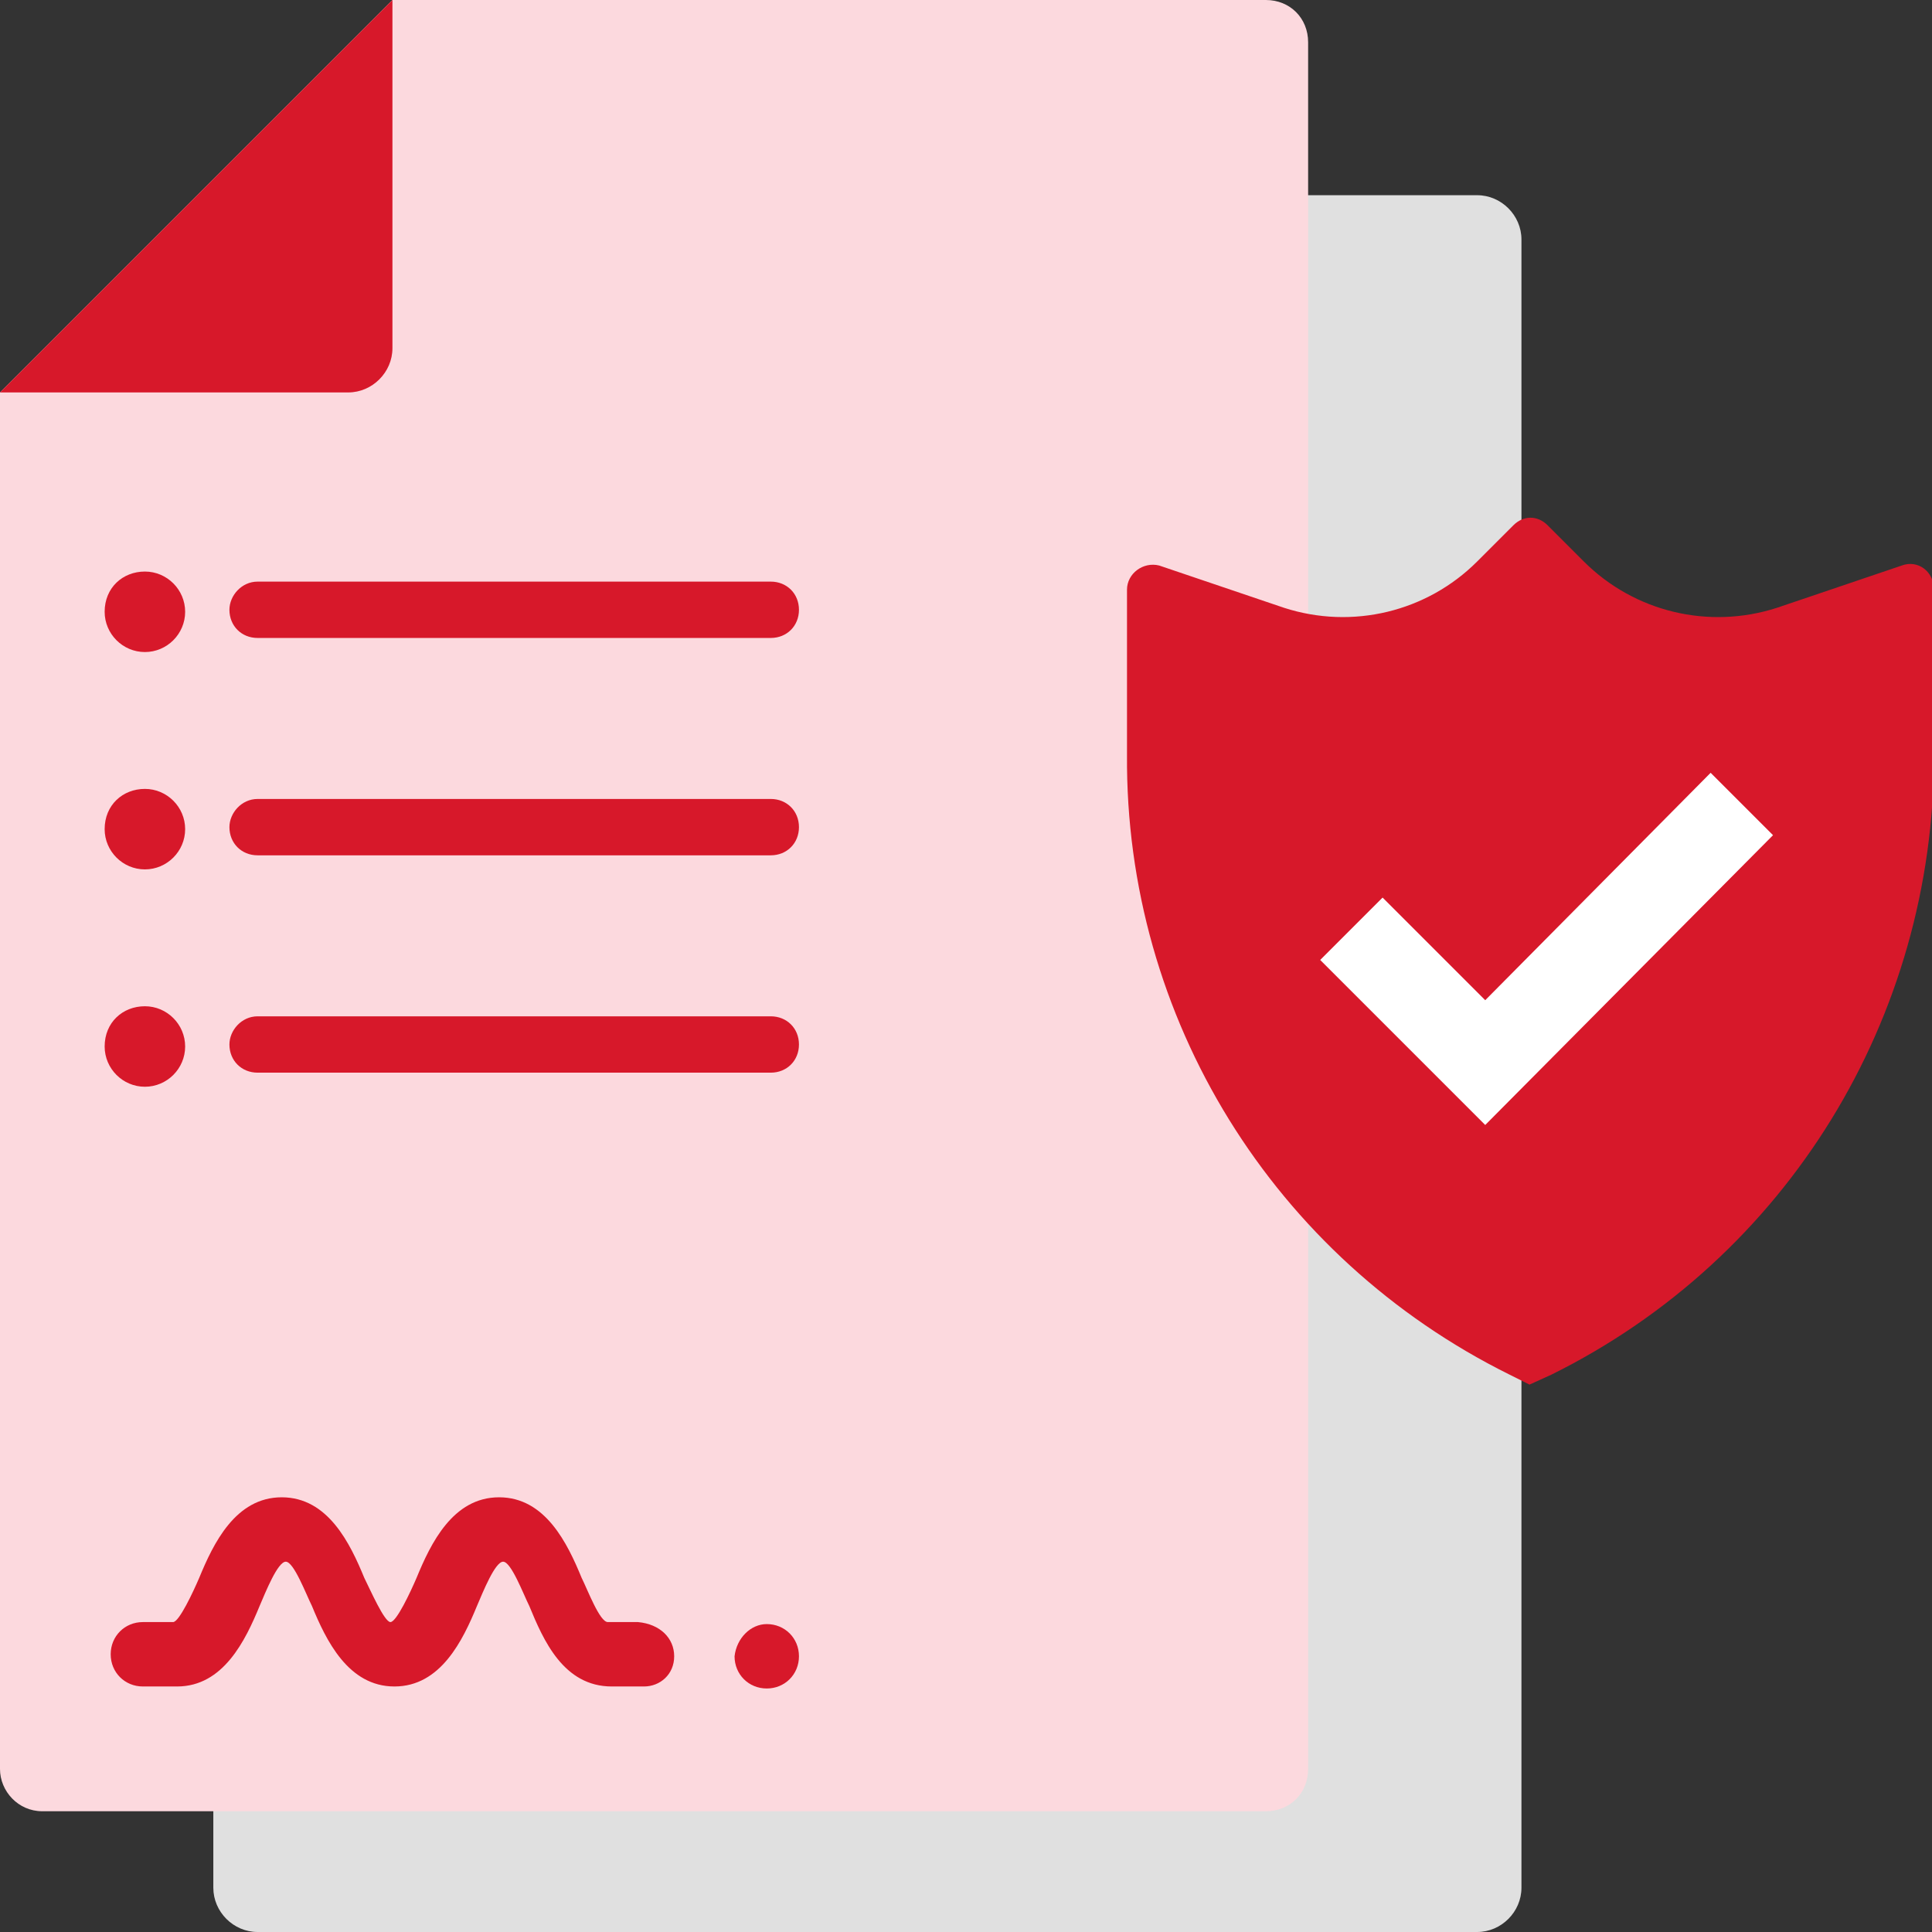 <?xml version="1.0" encoding="utf-8"?>
<!-- Generator: Adobe Illustrator 24.0.0, SVG Export Plug-In . SVG Version: 6.00 Build 0)  -->
<svg version="1.1" id="inspeksi-dokumen-laporan-garansi"
	 xmlns="http://www.w3.org/2000/svg" xmlns:xlink="http://www.w3.org/1999/xlink" x="0px" y="0px" viewBox="0 0 96 96"
	 style="enable-background:new 0 0 96 96;" xml:space="preserve">
<rect x="0" y="0" width="96" height="96" fill="#333333" stroke="none"/>
<style type="text/css">
	.st0{fill:#E0E0E0;}
	.st1{fill:#FCD9DE;}
	.st2{fill:#D7182A;}
	.st3{fill:#FFFFFF;}
</style>
<g>
	<path class="st0" d="M12.8,96h60.6c1.2,0,2.2-1,2.2-2.2V11.9c0-1.2-1-2.2-2.2-2.2H12.8c-1.2,0-2.2,1-2.2,2.2v81.9
		C10.6,95,11.6,96,12.8,96z"/>
	<g>
		<path class="st1" d="M0,19.5v68.4C0,89,0.9,90,2.1,90h60.8c1.2,0,2.1-0.9,2.1-2.1V2.1C65,0.9,64.1,0,62.9,0H19.5L0,19.5z"/>
		<path class="st2" d="M19.5,0v17.3c0,1.2-1,2.2-2.2,2.2H0L19.5,0z"/>
		<path id="Path_446_2_" class="st2" d="M12.8,28.9h25.5c0.8,0,1.4,0.6,1.4,1.4l0,0c0,0.8-0.6,1.4-1.4,1.4H12.8
			c-0.8,0-1.4-0.6-1.4-1.4l0,0C11.4,29.6,12,28.9,12.8,28.9z"/>
		<path id="Path_447_2_" class="st2" d="M7.2,28.4L7.2,28.4c1.1,0,2,0.9,2,2l0,0c0,1.1-0.9,2-2,2l0,0c-1.1,0-2-0.9-2-2l0,0
			C5.2,29.2,6.1,28.4,7.2,28.4z"/>
		<path id="Path_446_1_" class="st2" d="M12.8,39.7h25.5c0.8,0,1.4,0.6,1.4,1.4l0,0c0,0.8-0.6,1.4-1.4,1.4H12.8
			c-0.8,0-1.4-0.6-1.4-1.4l0,0C11.4,40.4,12,39.7,12.8,39.7z"/>
		<path id="Path_447_1_" class="st2" d="M7.2,39.2L7.2,39.2c1.1,0,2,0.9,2,2l0,0c0,1.1-0.9,2-2,2l0,0c-1.1,0-2-0.9-2-2l0,0
			C5.2,40,6.1,39.2,7.2,39.2z"/>
		<path id="Path_446_3_" class="st2" d="M12.8,50.5h25.5c0.8,0,1.4,0.6,1.4,1.4l0,0c0,0.8-0.6,1.4-1.4,1.4H12.8
			c-0.8,0-1.4-0.6-1.4-1.4l0,0C11.4,51.2,12,50.5,12.8,50.5z"/>
		<path id="Path_447_3_" class="st2" d="M7.2,50L7.2,50c1.1,0,2,0.9,2,2l0,0c0,1.1-0.9,2-2,2l0,0c-1.1,0-2-0.9-2-2l0,0
			C5.2,50.8,6.1,50,7.2,50z"/>
		<path id="Path_398_2_" class="st2" d="M33.5,82.3c0,0.9-0.7,1.5-1.5,1.5h-1.6c-2.4,0-3.4-2.3-4.1-4c-0.3-0.6-0.9-2.2-1.3-2.2
			s-1,1.5-1.3,2.2c-0.7,1.7-1.8,4-4.1,4s-3.4-2.3-4.1-4c-0.3-0.6-0.9-2.2-1.3-2.2s-1,1.5-1.3,2.2c-0.7,1.7-1.8,4-4.1,4H7.1
			c-0.9,0-1.6-0.7-1.6-1.6l0,0c0-0.9,0.7-1.6,1.6-1.6h1.5c0.3,0,1-1.5,1.3-2.2c0.7-1.7,1.8-4,4.1-4s3.4,2.3,4.1,4
			c0.3,0.6,1,2.2,1.3,2.2s1-1.5,1.3-2.2c0.7-1.7,1.8-4,4.1-4s3.4,2.3,4.1,4c0.3,0.6,0.9,2.2,1.3,2.2h1.5
			C32.8,80.7,33.5,81.4,33.5,82.3L33.5,82.3z"/>
		<path id="Path_399_2_" class="st2" d="M38.1,80.7L38.1,80.7c0.9,0,1.6,0.7,1.6,1.6l0,0c0,0.9-0.7,1.6-1.6,1.6l0,0
			c-0.9,0-1.6-0.7-1.6-1.6l0,0C36.6,81.4,37.3,80.7,38.1,80.7z"/>
	</g>
	<g>
		<path id="Path_379_2_" class="st2" d="M76,68.8l-1-0.5c-11.7-5.8-19.1-17.7-19-30.8v-8.2c0-0.8,0.8-1.4,1.6-1.2l6.2,2.1
			c3.4,1.1,7.1,0.2,9.6-2.3l1.8-1.8c0.5-0.5,1.2-0.5,1.7,0l1.8,1.8c2.5,2.5,6.2,3.4,9.6,2.3l6.2-2.1c0.8-0.3,1.6,0.3,1.6,1.2v8.2
			c0,13.1-7.3,25-19,30.8L76,68.8z"/>
		<path id="Path_380_2_" class="st3" d="M73.8,55.9l-8.2-8.2l3.1-3.1l5.1,5.1L85,38.4l3.1,3.1L73.8,55.9z"/>
	</g>
</g>
</svg>

